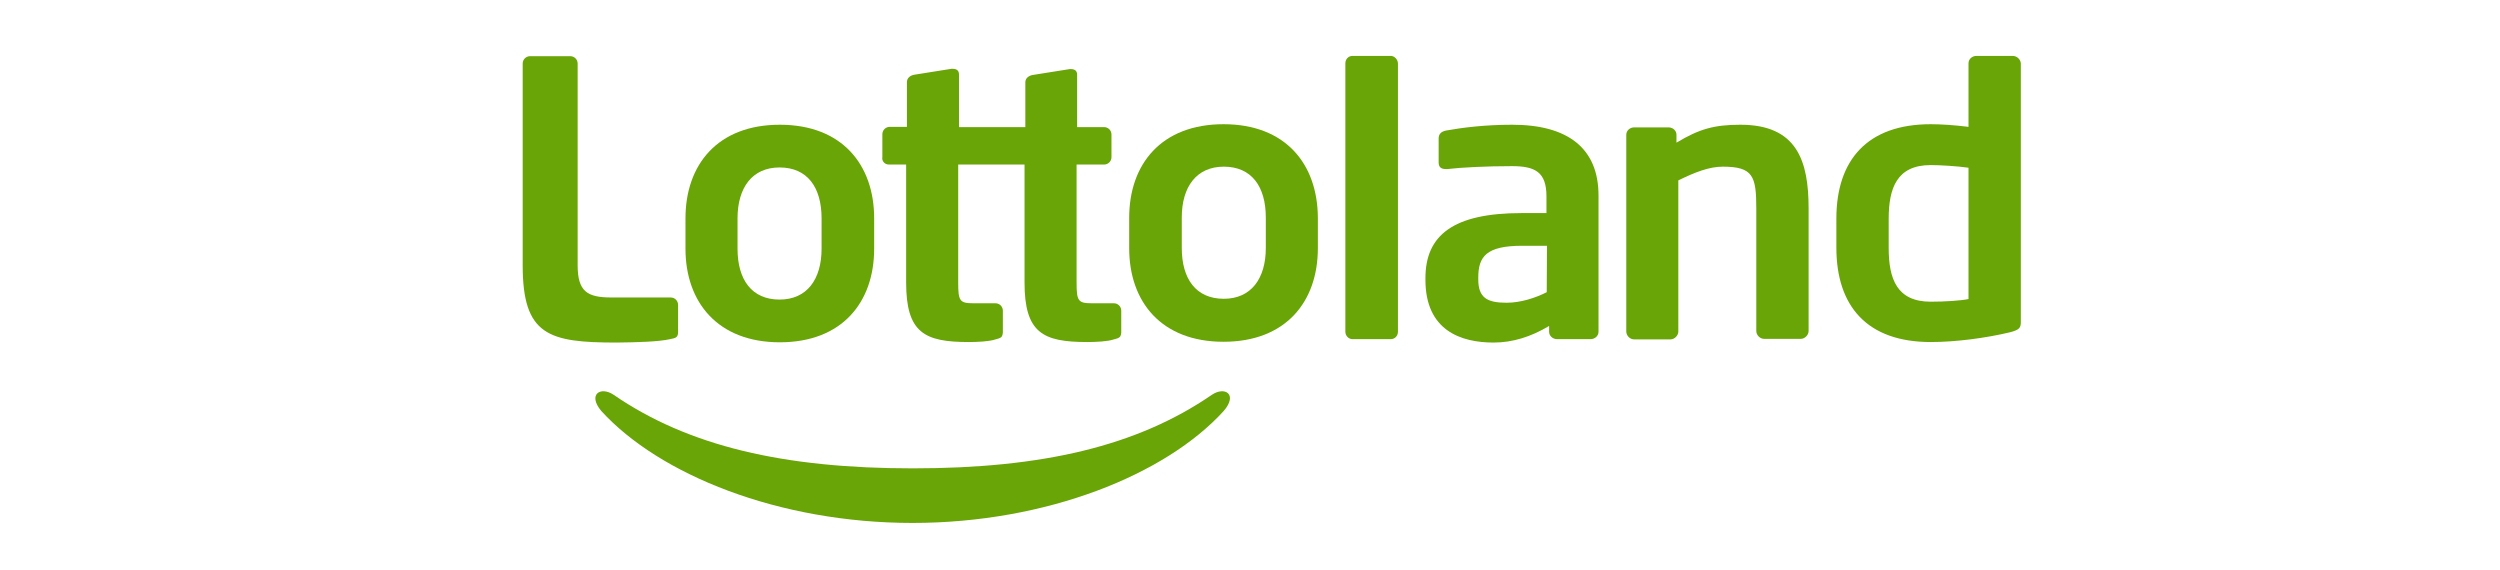 <svg width="395" height="90" viewBox="0 0 395 90" fill="none" xmlns="http://www.w3.org/2000/svg">
<path d="M191.48 62.375C179.664 70.5 164.674 74 144.214 74C123.838 74 108.765 70.5 96.948 62.375C94.902 61 92.814 62.292 94.986 64.917C104.172 75 123.003 82.625 144.172 82.625C165.342 82.625 184.215 75 193.359 64.917C195.613 62.292 193.526 61 191.48 62.375ZM105.884 53.583C106.802 53.417 107.136 53.292 107.136 52.458V48.167C107.136 47.542 106.635 47 105.967 47H96.572C92.772 47 91.269 46.042 91.269 41.917V10.042C91.269 9.417 90.768 8.875 90.1 8.875H83.754C83.127 8.875 82.584 9.375 82.584 10.042V41.917C82.584 53 86.677 54.125 97.449 54.125C100.748 54.083 104.046 54 105.884 53.583Z" fill="#69A507"/>
<path d="M123.212 54.083C133.024 54.083 138.118 47.792 138.118 39.292V34.5C138.118 26 133.024 19.708 123.212 19.708C113.399 19.708 108.305 26 108.305 34.5V39.292C108.305 47.792 113.441 54.083 123.212 54.083ZM116.531 34.5C116.531 29.625 118.869 26.458 123.17 26.458C127.554 26.458 129.809 29.583 129.809 34.5V39.292C129.809 44.167 127.471 47.333 123.17 47.333C118.786 47.333 116.531 44.208 116.531 39.292V34.5Z" fill="#69A507"/>
<path d="M140.456 26H143.17V44.625C143.17 52.583 146.051 54.042 153.066 54.042C154.444 54.042 156.323 53.958 157.283 53.625C158.202 53.417 158.327 53.208 158.411 52.833C158.411 52.75 158.452 52.625 158.452 52.542V49.083C158.452 48.458 157.951 47.917 157.283 47.917H153.818C151.605 47.917 151.396 47.542 151.396 44.583V26H161.876V44.625C161.876 52.583 164.758 54.042 171.772 54.042C173.15 54.042 175.029 53.958 175.99 53.625C176.908 53.417 177.033 53.208 177.117 52.833C177.117 52.75 177.158 52.625 177.158 52.542V49.083C177.158 48.458 176.657 47.917 175.99 47.917H172.524C170.311 47.917 170.102 47.542 170.102 44.583V26H174.445C175.071 26 175.614 25.5 175.614 24.833V21.25C175.614 20.625 175.112 20.083 174.445 20.083H170.186V11.792C170.186 11.167 169.768 10.917 169.225 10.917H169.016L163.254 11.833C162.586 11.917 162.002 12.333 162.002 13V20.083H151.521V11.75C151.521 11.125 151.104 10.875 150.561 10.875H150.31L144.548 11.792C143.88 11.875 143.295 12.292 143.295 12.958V20.042H140.581C139.955 20.042 139.412 20.542 139.412 21.208V24.792C139.287 25.458 139.788 26 140.456 26Z" fill="#69A507"/>
<path d="M193.317 19.625C183.505 19.625 178.411 25.917 178.411 34.417V39.208C178.411 47.708 183.505 54 193.317 54C203.129 54 208.223 47.708 208.223 39.208V34.417C208.182 25.875 203.088 19.625 193.317 19.625ZM199.998 39.167C199.998 44.042 197.66 47.208 193.359 47.208C188.975 47.208 186.72 44.083 186.72 39.167V34.375C186.72 29.5 189.058 26.333 193.359 26.333C197.743 26.333 199.998 29.458 199.998 34.375V39.167Z" fill="#69A507"/>
<path d="M219.748 8.833H213.694C213.067 8.833 212.566 9.333 212.566 10V52.417C212.566 53.042 213.067 53.583 213.694 53.583H219.748C220.374 53.583 220.875 53.083 220.875 52.417V10.042C220.875 9.417 220.332 8.833 219.748 8.833Z" fill="#69A507"/>
<path d="M238.913 19.708C234.612 19.708 231.022 20.167 228.474 20.625C227.639 20.792 227.305 21.25 227.305 21.875V25.667C227.305 26.5 227.806 26.708 228.433 26.708H228.725C230.771 26.458 234.905 26.25 238.871 26.25C242.546 26.25 244.341 27.167 244.341 31.042V33.667H240.416C229.602 33.667 225.218 37.167 225.218 43.958V44.208C225.218 52.25 230.854 54.125 235.99 54.125C238.996 54.125 241.919 53.208 244.759 51.5V52.417C244.759 53.083 245.343 53.583 246.011 53.583H251.314C251.982 53.583 252.567 53.083 252.567 52.417V31C252.608 23.417 247.723 19.708 238.913 19.708ZM244.383 46.167C242.587 47.083 240.249 47.833 238.036 47.833C234.946 47.833 233.568 47.042 233.568 44.125V43.875C233.568 40.542 234.821 38.833 240.499 38.833H244.425L244.383 46.167Z" fill="#69A507"/>
<path d="M317.996 8.833H312.275C311.607 8.833 311.023 9.333 311.023 10V20.042C308.684 19.75 306.555 19.625 305.052 19.625C295.031 19.625 290.146 25.292 290.146 34.542V39.125C290.146 48.375 294.989 54.042 305.052 54.042C309.019 54.042 313.737 53.417 317.578 52.5C319.04 52.125 319.29 51.792 319.29 50.917V10C319.249 9.417 318.705 8.833 317.996 8.833ZM311.023 47.25C309.854 47.5 307.307 47.667 305.052 47.667C299.708 47.667 298.413 44.083 298.413 39.167V34.583C298.413 29.708 299.708 26.083 305.052 26.083C306.555 26.083 309.269 26.25 311.023 26.5V47.25ZM274.989 19.708C270.855 19.708 268.475 20.375 264.884 22.542V21.292C264.884 20.625 264.3 20.125 263.632 20.125H258.204C257.536 20.125 256.951 20.625 256.951 21.292V52.375C256.951 53.042 257.536 53.625 258.204 53.625H263.924C264.592 53.625 265.177 53 265.177 52.375V28.5C267.807 27.208 270.062 26.333 272.191 26.333C276.993 26.333 277.494 27.833 277.494 32.958V52.292C277.494 52.958 278.079 53.542 278.747 53.542H284.509C285.177 53.542 285.761 52.917 285.761 52.292V32.958C285.761 25.458 283.966 19.708 274.989 19.708Z" fill="#69A507"/>
</svg>
